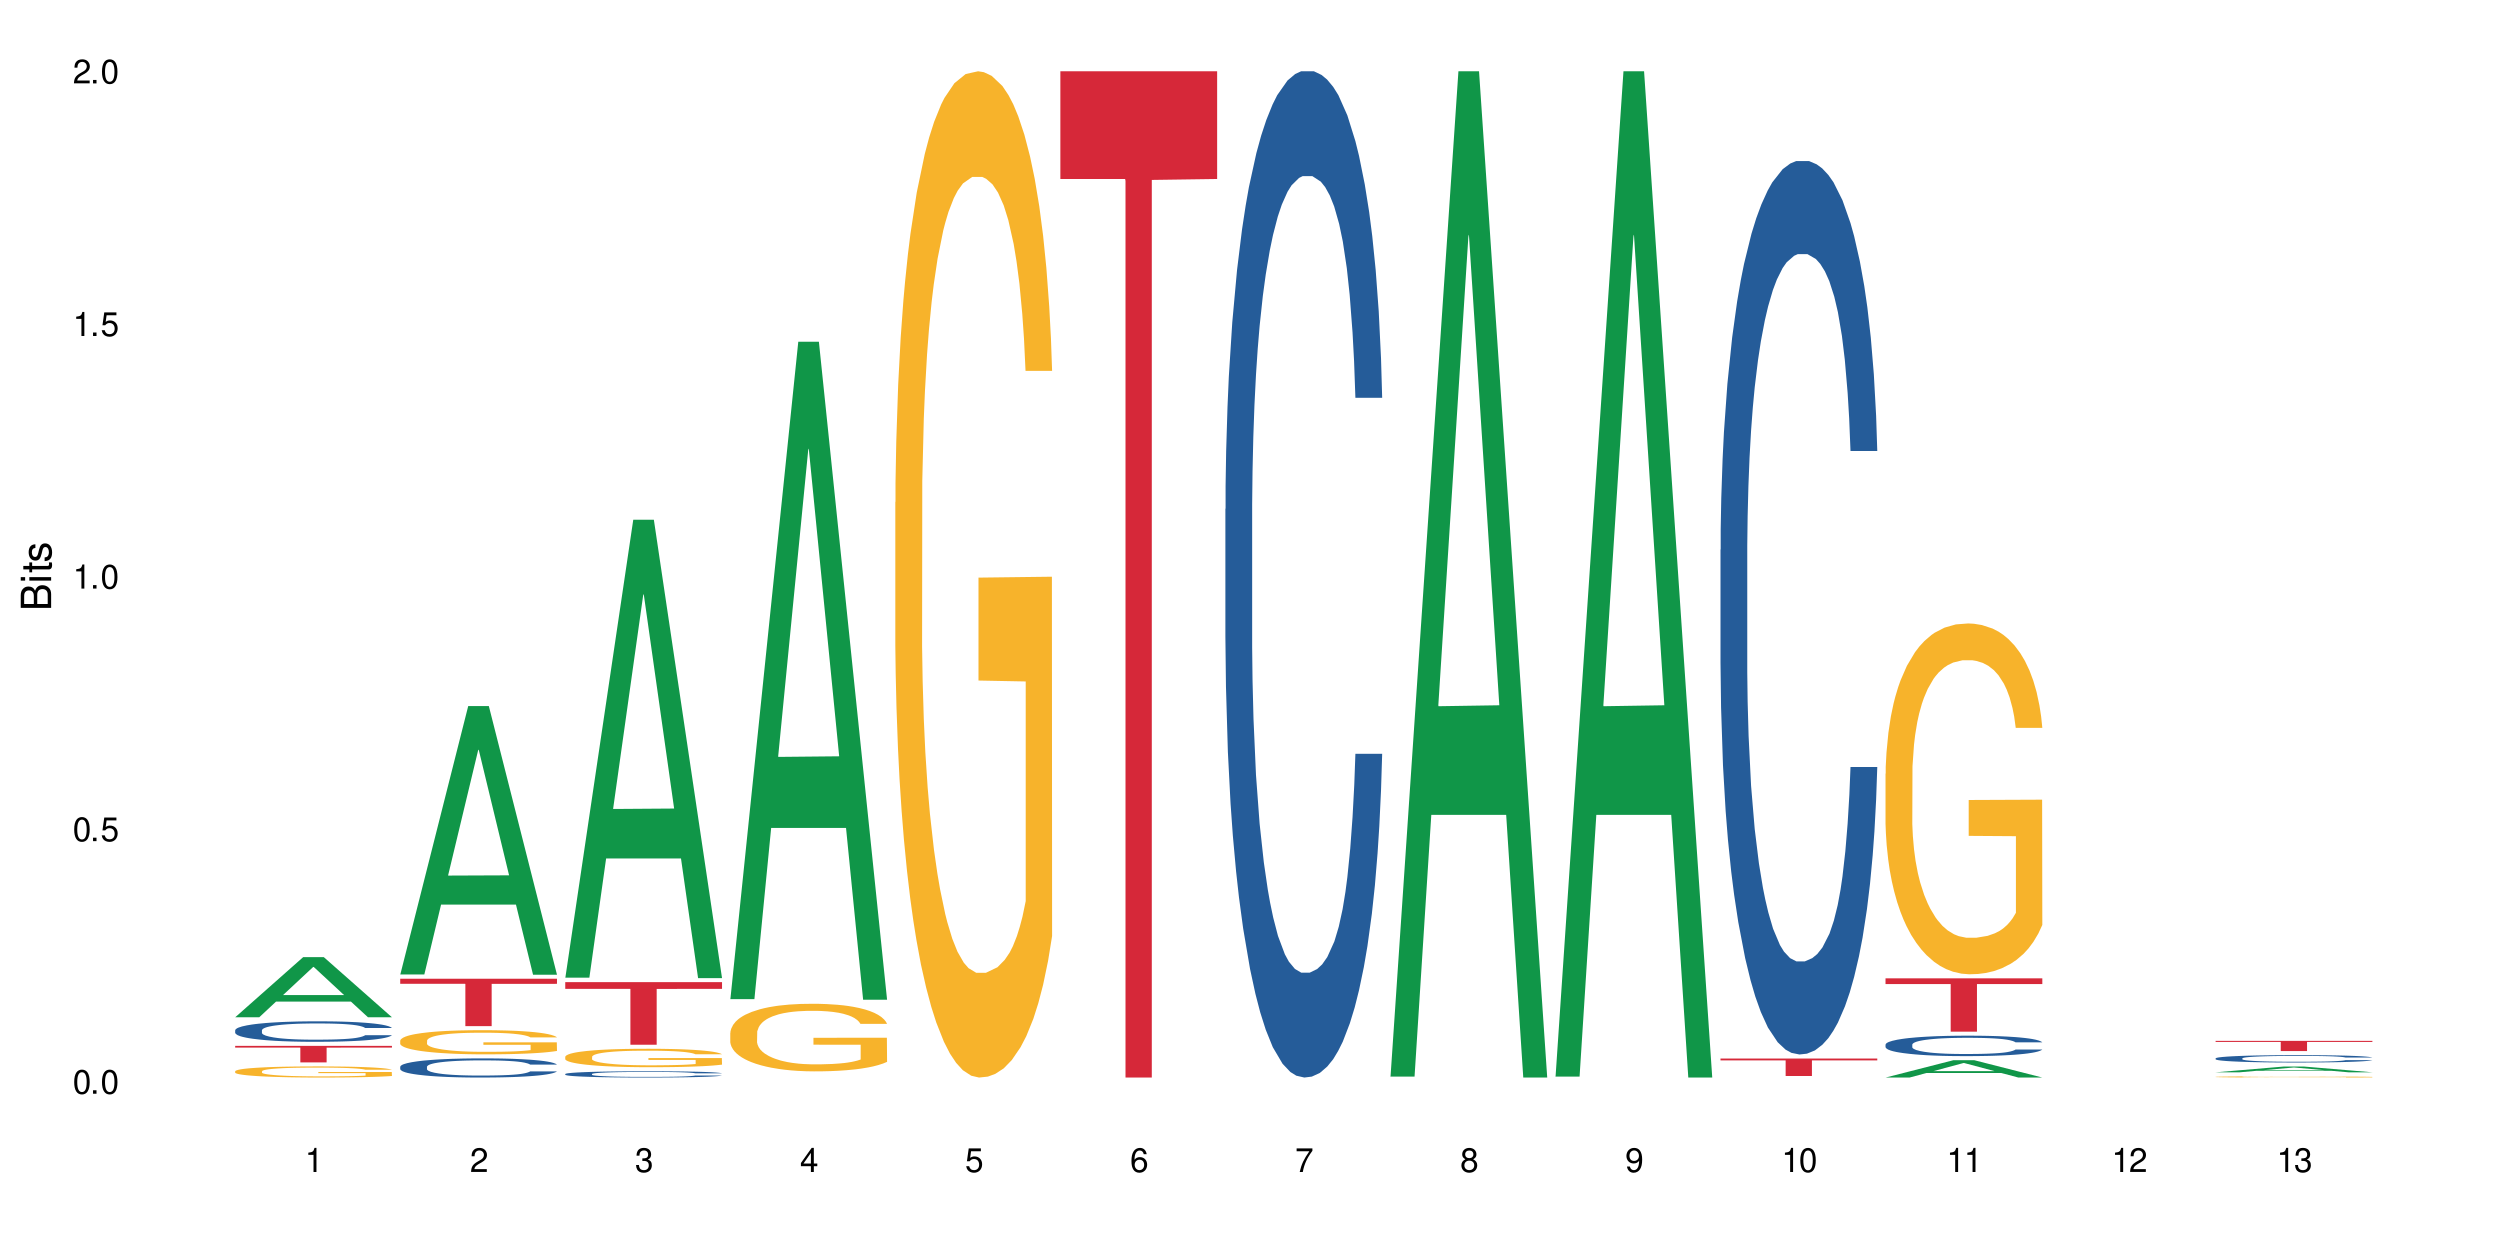 <?xml version="1.0" encoding="UTF-8"?>
<svg xmlns="http://www.w3.org/2000/svg" xmlns:xlink="http://www.w3.org/1999/xlink" width="720" height="360" viewBox="0 0 720 360">
<defs>
<g>
<g id="glyph-0-0">
</g>
<g id="glyph-0-1">
<path d="M 2.641 -6.938 C 2 -6.938 1.422 -6.656 1.078 -6.172 C 0.641 -5.562 0.406 -4.641 0.406 -3.359 C 0.406 -1.016 1.188 0.219 2.641 0.219 C 4.078 0.219 4.859 -1.016 4.859 -3.297 C 4.859 -4.641 4.656 -5.547 4.203 -6.172 C 3.844 -6.656 3.281 -6.938 2.641 -6.938 Z M 2.641 -6.188 C 3.547 -6.188 4 -5.25 4 -3.375 C 4 -1.406 3.562 -0.484 2.625 -0.484 C 1.734 -0.484 1.281 -1.438 1.281 -3.344 C 1.281 -5.25 1.734 -6.188 2.641 -6.188 Z M 2.641 -6.188 "/>
</g>
<g id="glyph-0-2">
<path d="M 1.828 -1 L 0.828 -1 L 0.828 0 L 1.828 0 Z M 1.828 -1 "/>
</g>
<g id="glyph-0-3">
<path d="M 4.562 -6.797 L 1.062 -6.797 L 0.547 -3.094 L 1.328 -3.094 C 1.719 -3.562 2.047 -3.734 2.578 -3.734 C 3.484 -3.734 4.062 -3.109 4.062 -2.094 C 4.062 -1.125 3.484 -0.531 2.578 -0.531 C 1.828 -0.531 1.375 -0.906 1.188 -1.672 L 0.328 -1.672 C 0.453 -1.109 0.547 -0.844 0.75 -0.594 C 1.125 -0.078 1.828 0.219 2.594 0.219 C 3.969 0.219 4.922 -0.781 4.922 -2.219 C 4.922 -3.562 4.031 -4.484 2.719 -4.484 C 2.25 -4.484 1.859 -4.359 1.469 -4.062 L 1.734 -5.969 L 4.562 -5.969 Z M 4.562 -6.797 "/>
</g>
<g id="glyph-0-4">
<path d="M 2.484 -4.938 L 2.484 0 L 3.328 0 L 3.328 -6.938 L 2.766 -6.938 C 2.469 -5.875 2.281 -5.734 0.984 -5.562 L 0.984 -4.938 Z M 2.484 -4.938 "/>
</g>
<g id="glyph-0-5">
<path d="M 4.859 -0.828 L 1.281 -0.828 C 1.359 -1.406 1.672 -1.781 2.5 -2.281 L 3.469 -2.828 C 4.406 -3.344 4.906 -4.062 4.906 -4.906 C 4.906 -5.484 4.672 -6.031 4.266 -6.406 C 3.859 -6.766 3.375 -6.938 2.719 -6.938 C 1.859 -6.938 1.219 -6.625 0.844 -6.031 C 0.609 -5.672 0.5 -5.234 0.484 -4.531 L 1.328 -4.531 C 1.359 -5.016 1.406 -5.281 1.531 -5.516 C 1.75 -5.938 2.188 -6.203 2.703 -6.203 C 3.469 -6.203 4.031 -5.641 4.031 -4.891 C 4.031 -4.344 3.719 -3.859 3.125 -3.516 L 2.234 -3 C 0.812 -2.172 0.406 -1.531 0.328 -0.016 L 4.859 -0.016 Z M 4.859 -0.828 "/>
</g>
<g id="glyph-0-6">
<path d="M 2.125 -3.188 L 2.578 -3.188 C 3.5 -3.188 3.984 -2.766 3.984 -1.922 C 3.984 -1.062 3.469 -0.531 2.594 -0.531 C 1.656 -0.531 1.203 -1 1.156 -2.016 L 0.312 -2.016 C 0.344 -1.453 0.438 -1.094 0.609 -0.781 C 0.953 -0.109 1.625 0.219 2.547 0.219 C 3.953 0.219 4.859 -0.625 4.859 -1.938 C 4.859 -2.828 4.516 -3.297 3.703 -3.594 C 4.344 -3.844 4.656 -4.328 4.656 -5.031 C 4.656 -6.219 3.875 -6.938 2.578 -6.938 C 1.203 -6.938 0.484 -6.172 0.453 -4.703 L 1.297 -4.703 C 1.312 -5.125 1.344 -5.359 1.453 -5.578 C 1.641 -5.969 2.062 -6.203 2.594 -6.203 C 3.344 -6.203 3.797 -5.75 3.797 -5 C 3.797 -4.516 3.609 -4.219 3.25 -4.047 C 3.016 -3.953 2.703 -3.922 2.125 -3.906 Z M 2.125 -3.188 "/>
</g>
<g id="glyph-0-7">
<path d="M 3.141 -1.672 L 3.141 0 L 3.984 0 L 3.984 -1.672 L 4.984 -1.672 L 4.984 -2.438 L 3.984 -2.438 L 3.984 -6.938 L 3.359 -6.938 L 0.266 -2.578 L 0.266 -1.672 Z M 3.141 -2.438 L 1 -2.438 L 3.141 -5.5 Z M 3.141 -2.438 "/>
</g>
<g id="glyph-0-8">
<path d="M 4.781 -5.125 C 4.609 -6.266 3.891 -6.938 2.844 -6.938 C 2.094 -6.938 1.422 -6.578 1.031 -5.953 C 0.594 -5.266 0.406 -4.422 0.406 -3.172 C 0.406 -2 0.578 -1.25 0.984 -0.641 C 1.359 -0.078 1.953 0.219 2.703 0.219 C 3.984 0.219 4.922 -0.75 4.922 -2.094 C 4.922 -3.375 4.062 -4.281 2.844 -4.281 C 2.172 -4.281 1.641 -4.031 1.281 -3.516 C 1.281 -5.234 1.828 -6.188 2.797 -6.188 C 3.391 -6.188 3.797 -5.797 3.938 -5.125 Z M 2.734 -3.531 C 3.547 -3.531 4.062 -2.953 4.062 -2.031 C 4.062 -1.156 3.484 -0.531 2.703 -0.531 C 1.922 -0.531 1.328 -1.188 1.328 -2.078 C 1.328 -2.938 1.906 -3.531 2.734 -3.531 Z M 2.734 -3.531 "/>
</g>
<g id="glyph-0-9">
<path d="M 4.984 -6.797 L 0.438 -6.797 L 0.438 -5.969 L 4.109 -5.969 C 2.5 -3.656 1.828 -2.234 1.328 0 L 2.219 0 C 2.594 -2.172 3.453 -4.047 4.984 -6.094 Z M 4.984 -6.797 "/>
</g>
<g id="glyph-0-10">
<path d="M 3.75 -3.656 C 4.469 -4.094 4.688 -4.438 4.688 -5.078 C 4.688 -6.172 3.844 -6.938 2.641 -6.938 C 1.438 -6.938 0.594 -6.172 0.594 -5.094 C 0.594 -4.438 0.812 -4.094 1.516 -3.656 C 0.734 -3.266 0.359 -2.703 0.359 -1.922 C 0.359 -0.656 1.281 0.219 2.641 0.219 C 3.984 0.219 4.922 -0.656 4.922 -1.922 C 4.922 -2.703 4.531 -3.266 3.75 -3.656 Z M 2.641 -6.188 C 3.359 -6.188 3.812 -5.75 3.812 -5.062 C 3.812 -4.406 3.344 -3.984 2.641 -3.984 C 1.922 -3.984 1.453 -4.406 1.453 -5.078 C 1.453 -5.75 1.922 -6.188 2.641 -6.188 Z M 2.641 -3.266 C 3.484 -3.266 4.062 -2.719 4.062 -1.906 C 4.062 -1.078 3.484 -0.531 2.625 -0.531 C 1.797 -0.531 1.219 -1.094 1.219 -1.906 C 1.219 -2.719 1.781 -3.266 2.641 -3.266 Z M 2.641 -3.266 "/>
</g>
<g id="glyph-0-11">
<path d="M 0.516 -1.578 C 0.672 -0.453 1.406 0.219 2.438 0.219 C 3.188 0.219 3.859 -0.141 4.266 -0.766 C 4.688 -1.453 4.891 -2.297 4.891 -3.547 C 4.891 -4.719 4.703 -5.453 4.312 -6.078 C 3.938 -6.641 3.344 -6.938 2.594 -6.938 C 1.297 -6.938 0.359 -5.969 0.359 -4.625 C 0.359 -3.344 1.234 -2.453 2.453 -2.453 C 3.094 -2.453 3.578 -2.672 4.016 -3.203 C 4 -1.484 3.469 -0.531 2.5 -0.531 C 1.906 -0.531 1.484 -0.906 1.359 -1.578 Z M 2.578 -6.203 C 3.375 -6.203 3.969 -5.531 3.969 -4.641 C 3.969 -3.797 3.391 -3.188 2.547 -3.188 C 1.734 -3.188 1.234 -3.766 1.234 -4.688 C 1.234 -5.562 1.797 -6.203 2.578 -6.203 Z M 2.578 -6.203 "/>
</g>
<g id="glyph-1-0">
</g>
<g id="glyph-1-1">
<path d="M 0 -0.953 L 0 -4.891 C 0 -5.719 -0.234 -6.344 -0.734 -6.797 C -1.188 -7.234 -1.812 -7.469 -2.5 -7.469 C -3.547 -7.469 -4.188 -7 -4.625 -5.875 C -4.984 -6.688 -5.625 -7.094 -6.531 -7.094 C -7.172 -7.094 -7.734 -6.859 -8.141 -6.391 C -8.562 -5.922 -8.75 -5.344 -8.75 -4.5 L -8.75 -0.953 Z M -4.984 -2.062 L -7.766 -2.062 L -7.766 -4.219 C -7.766 -4.844 -7.688 -5.203 -7.453 -5.5 C -7.219 -5.812 -6.859 -5.969 -6.375 -5.969 C -5.891 -5.969 -5.531 -5.812 -5.297 -5.5 C -5.062 -5.203 -4.984 -4.844 -4.984 -4.219 Z M -0.984 -2.062 L -4 -2.062 L -4 -4.781 C -4 -5.766 -3.438 -6.359 -2.484 -6.359 C -1.547 -6.359 -0.984 -5.766 -0.984 -4.781 Z M -0.984 -2.062 "/>
</g>
<g id="glyph-1-2">
<path d="M -6.281 -1.797 L -6.281 -0.797 L 0 -0.797 L 0 -1.797 Z M -8.75 -1.797 L -8.75 -0.797 L -7.484 -0.797 L -7.484 -1.797 Z M -8.75 -1.797 "/>
</g>
<g id="glyph-1-3">
<path d="M -6.281 -3.047 L -6.281 -2.016 L -8.016 -2.016 L -8.016 -1.016 L -6.281 -1.016 L -6.281 -0.172 L -5.469 -0.172 L -5.469 -1.016 L -0.719 -1.016 C -0.078 -1.016 0.281 -1.453 0.281 -2.234 C 0.281 -2.5 0.25 -2.719 0.188 -3.047 L -0.641 -3.047 C -0.609 -2.906 -0.594 -2.766 -0.594 -2.562 C -0.594 -2.141 -0.719 -2.016 -1.156 -2.016 L -5.469 -2.016 L -5.469 -3.047 Z M -6.281 -3.047 "/>
</g>
<g id="glyph-1-4">
<path d="M -4.531 -5.25 C -5.766 -5.25 -6.469 -4.422 -6.469 -2.969 C -6.469 -1.516 -5.719 -0.562 -4.547 -0.562 C -3.562 -0.562 -3.094 -1.062 -2.734 -2.562 L -2.516 -3.484 C -2.344 -4.188 -2.094 -4.469 -1.641 -4.469 C -1.047 -4.469 -0.641 -3.875 -0.641 -3 C -0.641 -2.453 -0.797 -2 -1.062 -1.75 C -1.25 -1.594 -1.422 -1.531 -1.875 -1.469 L -1.875 -0.406 C -0.422 -0.453 0.281 -1.266 0.281 -2.922 C 0.281 -4.5 -0.5 -5.516 -1.719 -5.516 C -2.656 -5.516 -3.172 -4.984 -3.469 -3.734 L -3.703 -2.766 C -3.891 -1.953 -4.156 -1.609 -4.594 -1.609 C -5.188 -1.609 -5.547 -2.125 -5.547 -2.938 C -5.547 -3.75 -5.203 -4.172 -4.531 -4.203 Z M -4.531 -5.25 "/>
</g>
</g>
</defs>
<rect x="-72" y="-36" width="864" height="432" fill="rgb(100%, 100%, 100%)" fill-opacity="1"/>
<path fill-rule="nonzero" fill="rgb(6.275%, 58.824%, 28.235%)" fill-opacity="1" d="M 67.73 292.965 L 67.777 292.945 L 87.316 275.652 L 93.25 275.652 L 112.883 292.98 L 105.984 292.98 L 101.066 288.457 L 79.5 288.457 L 74.676 292.965 L 67.73 292.965 L 81.574 286.586 L 99.086 286.57 L 90.355 278.484 L 90.258 278.469 L 90.164 278.516 L 81.527 286.57 L 81.574 286.586 Z M 67.73 292.965 "/>
<path fill-rule="nonzero" fill="rgb(14.51%, 36.078%, 60%)" fill-opacity="1" d="M 67.73 296.707 L 67.785 296.703 L 67.785 296.574 L 67.953 296.371 L 68.336 296.109 L 68.723 295.934 L 69.715 295.613 L 71.09 295.309 L 72.523 295.07 L 73.566 294.93 L 74.504 294.824 L 76.652 294.621 L 78.027 294.52 L 79.516 294.43 L 81.332 294.336 L 82.652 294.285 L 85.629 294.195 L 87.828 294.16 L 89.535 294.145 L 93.227 294.145 L 95.43 294.164 L 97.027 294.191 L 98.789 294.234 L 100.273 294.285 L 102.863 294.402 L 105.176 294.555 L 106.223 294.641 L 107.875 294.805 L 109.141 294.969 L 110.02 295.109 L 111.012 295.309 L 111.895 295.551 L 112.555 295.824 L 112.883 296.059 L 105.176 296.059 L 104.789 295.84 L 104.348 295.676 L 103.523 295.453 L 102.699 295.297 L 101.543 295.141 L 100.496 295.039 L 99.062 294.934 L 97.797 294.871 L 96.477 294.824 L 95.207 294.789 L 92.785 294.758 L 89.977 294.758 L 88.93 294.77 L 86.785 294.812 L 85.629 294.848 L 83.977 294.926 L 82.82 294.996 L 81.441 295.102 L 80.508 295.195 L 79.352 295.336 L 78.523 295.457 L 77.586 295.637 L 77.035 295.77 L 76.543 295.922 L 76.102 296.102 L 75.77 296.289 L 75.551 296.488 L 75.441 296.684 L 75.441 297.516 L 75.551 297.711 L 75.824 297.938 L 76.543 298.266 L 77.586 298.551 L 78.801 298.777 L 79.957 298.941 L 80.617 299.016 L 81.496 299.102 L 82.875 299.211 L 84.855 299.316 L 86.012 299.359 L 87.773 299.402 L 89.594 299.426 L 92.016 299.426 L 94.164 299.402 L 95.594 299.379 L 97.082 299.336 L 99.117 299.242 L 100.383 299.156 L 101.484 299.055 L 102.312 298.953 L 102.863 298.863 L 103.688 298.699 L 104.348 298.516 L 104.844 298.324 L 105.176 298.145 L 112.883 298.145 L 112.555 298.359 L 112.059 298.57 L 111.562 298.727 L 110.793 298.914 L 109.91 299.082 L 108.645 299.27 L 107.598 299.395 L 106.223 299.527 L 104.957 299.629 L 103.578 299.723 L 101.543 299.828 L 100.219 299.883 L 98.789 299.934 L 97.082 299.977 L 94.934 300.012 L 92.621 300.035 L 90.473 300.039 L 88.16 300.031 L 86.453 300.008 L 84.195 299.961 L 81.387 299.863 L 79.352 299.762 L 77.754 299.656 L 76.375 299.551 L 74.836 299.402 L 72.852 299.168 L 71.641 298.984 L 70.816 298.832 L 69.879 298.621 L 69.219 298.434 L 68.445 298.133 L 67.895 297.75 L 67.73 297.453 Z M 67.73 296.707 "/>
<path fill-rule="nonzero" fill="rgb(96.863%, 70.196%, 16.863%)" fill-opacity="1" d="M 67.73 308.5 L 67.785 308.496 L 67.785 308.438 L 68.008 308.309 L 68.559 308.125 L 69.273 307.977 L 70.043 307.859 L 70.539 307.797 L 71.367 307.711 L 72.082 307.645 L 73.898 307.516 L 76.211 307.391 L 77.477 307.34 L 78.91 307.289 L 80.945 307.234 L 81.883 307.215 L 84.746 307.168 L 87.996 307.137 L 91.574 307.129 L 93.227 307.133 L 95.484 307.145 L 98.566 307.176 L 100.328 307.203 L 101.707 307.234 L 103.137 307.273 L 104.898 307.328 L 106.551 307.398 L 107.875 307.469 L 109.195 307.559 L 110.297 307.652 L 111.234 307.754 L 112.059 307.879 L 112.555 307.98 L 112.883 308.082 L 105.23 308.082 L 104.789 307.98 L 104.293 307.902 L 103.469 307.805 L 102.641 307.734 L 101.816 307.68 L 100.273 307.602 L 98.953 307.555 L 97.301 307.516 L 95.703 307.488 L 93.887 307.469 L 92.785 307.465 L 89.867 307.465 L 87.223 307.484 L 85.684 307.508 L 84.582 307.531 L 83.039 307.574 L 82.102 307.609 L 81.551 307.633 L 79.902 307.727 L 78.801 307.809 L 78.195 307.863 L 77.422 307.949 L 76.871 308.031 L 76.266 308.145 L 75.938 308.234 L 75.496 308.434 L 75.441 308.961 L 75.605 309.07 L 75.938 309.191 L 76.375 309.297 L 77.035 309.406 L 77.699 309.492 L 78.855 309.605 L 79.844 309.684 L 80.617 309.734 L 82.102 309.812 L 82.707 309.836 L 84.141 309.891 L 85.629 309.93 L 87.445 309.965 L 88.82 309.984 L 91.023 310 L 93.832 310 L 97.137 309.98 L 99.227 309.957 L 100.66 309.934 L 101.598 309.914 L 102.754 309.883 L 103.578 309.852 L 104.348 309.82 L 105.285 309.77 L 105.285 309.07 L 91.684 309.066 L 91.684 308.742 L 112.828 308.738 L 112.883 309.883 L 111.727 309.961 L 110.297 310.035 L 108.918 310.094 L 107.488 310.145 L 105.449 310.199 L 103.797 310.234 L 101.266 310.277 L 98.953 310.305 L 96.531 310.32 L 94.383 310.328 L 91.852 310.332 L 89.594 310.328 L 87.168 310.309 L 85.242 310.285 L 83.48 310.258 L 81.719 310.219 L 79.516 310.156 L 78.082 310.105 L 76.598 310.047 L 75.109 309.973 L 73.789 309.895 L 72.906 309.832 L 72.027 309.762 L 71.09 309.676 L 70.207 309.574 L 69.547 309.484 L 68.941 309.383 L 68.5 309.285 L 68.062 309.152 L 67.84 309.047 L 67.73 308.957 Z M 67.73 308.5 "/>
<path fill-rule="nonzero" fill="rgb(83.922%, 15.686%, 22.353%)" fill-opacity="1" d="M 67.73 301.203 L 112.883 301.203 L 112.883 301.715 L 94.066 301.719 L 94.066 305.965 L 86.496 305.965 L 86.496 301.723 L 86.387 301.715 L 67.73 301.715 Z M 67.73 301.203 "/>
<path fill-rule="nonzero" fill="rgb(6.275%, 58.824%, 28.235%)" fill-opacity="1" d="M 115.262 280.648 L 115.309 280.574 L 134.848 203.34 L 140.781 203.34 L 160.414 280.723 L 153.516 280.723 L 148.598 260.523 L 127.031 260.523 L 122.207 280.648 L 115.262 280.648 L 129.105 252.168 L 146.617 252.094 L 137.887 215.984 L 137.789 215.91 L 137.691 216.129 L 129.059 252.094 L 129.105 252.168 Z M 115.262 280.648 "/>
<path fill-rule="nonzero" fill="rgb(14.51%, 36.078%, 60%)" fill-opacity="1" d="M 115.262 307.215 L 115.316 307.211 L 115.316 307.09 L 115.48 306.898 L 115.867 306.656 L 116.254 306.488 L 117.242 306.191 L 118.621 305.906 L 120.051 305.684 L 121.098 305.551 L 122.035 305.449 L 124.184 305.266 L 125.559 305.168 L 127.047 305.082 L 128.863 304.996 L 130.184 304.945 L 133.156 304.867 L 135.359 304.832 L 137.066 304.816 L 140.758 304.816 L 142.961 304.836 L 144.555 304.859 L 146.316 304.902 L 147.805 304.945 L 150.395 305.059 L 152.707 305.199 L 153.75 305.281 L 155.402 305.438 L 156.672 305.586 L 157.551 305.719 L 158.543 305.906 L 159.422 306.133 L 160.086 306.391 L 160.414 306.605 L 152.707 306.605 L 152.32 306.402 L 151.879 306.246 L 151.055 306.043 L 150.227 305.895 L 149.07 305.75 L 148.023 305.652 L 146.594 305.559 L 145.328 305.496 L 144.004 305.449 L 142.738 305.422 L 140.316 305.391 L 137.508 305.391 L 136.461 305.402 L 134.312 305.441 L 133.156 305.477 L 131.504 305.547 L 130.348 305.613 L 128.973 305.715 L 128.035 305.801 L 126.879 305.93 L 126.055 306.047 L 125.117 306.211 L 124.566 306.34 L 124.07 306.48 L 123.633 306.645 L 123.301 306.824 L 123.082 307.008 L 122.969 307.191 L 122.969 307.973 L 123.082 308.152 L 123.355 308.367 L 124.07 308.672 L 125.117 308.941 L 126.328 309.152 L 127.484 309.305 L 128.145 309.375 L 129.027 309.453 L 130.402 309.555 L 132.387 309.656 L 133.543 309.695 L 135.305 309.738 L 137.121 309.758 L 139.547 309.758 L 141.691 309.738 L 143.125 309.711 L 144.609 309.672 L 146.648 309.586 L 147.914 309.504 L 149.016 309.41 L 149.844 309.312 L 150.395 309.234 L 151.219 309.078 L 151.879 308.906 L 152.375 308.73 L 152.707 308.559 L 160.414 308.559 L 160.086 308.758 L 159.59 308.957 L 159.094 309.102 L 158.324 309.277 L 157.441 309.434 L 156.176 309.609 L 155.129 309.727 L 153.75 309.852 L 152.484 309.949 L 151.109 310.035 L 149.07 310.137 L 147.75 310.188 L 146.316 310.23 L 144.609 310.273 L 142.465 310.309 L 140.152 310.328 L 138.004 310.332 L 135.691 310.324 L 133.984 310.301 L 131.727 310.258 L 128.918 310.168 L 126.879 310.07 L 125.281 309.973 L 123.906 309.875 L 122.363 309.738 L 120.383 309.516 L 119.172 309.344 L 118.344 309.203 L 117.41 309.008 L 116.746 308.828 L 115.977 308.547 L 115.426 308.188 L 115.262 307.91 Z M 115.262 307.215 "/>
<path fill-rule="nonzero" fill="rgb(96.863%, 70.196%, 16.863%)" fill-opacity="1" d="M 115.262 299.672 L 115.316 299.664 L 115.316 299.539 L 115.535 299.254 L 116.086 298.859 L 116.805 298.535 L 117.574 298.281 L 118.07 298.145 L 118.895 297.957 L 119.609 297.816 L 121.43 297.531 L 123.742 297.262 L 125.008 297.148 L 126.438 297.039 L 128.477 296.918 L 129.414 296.875 L 132.277 296.773 L 135.523 296.711 L 139.105 296.691 L 140.758 296.695 L 143.016 296.723 L 146.098 296.793 L 147.859 296.855 L 149.238 296.918 L 150.668 297.004 L 152.43 297.129 L 154.082 297.281 L 155.402 297.434 L 156.727 297.625 L 157.828 297.828 L 158.762 298.051 L 159.59 298.316 L 160.086 298.539 L 160.414 298.762 L 152.762 298.762 L 152.32 298.539 L 151.824 298.367 L 151 298.16 L 150.172 298.008 L 149.348 297.887 L 147.805 297.719 L 146.484 297.617 L 144.832 297.531 L 143.234 297.473 L 141.418 297.434 L 140.316 297.422 L 137.398 297.422 L 134.754 297.465 L 133.211 297.516 L 132.109 297.566 L 130.57 297.664 L 129.633 297.738 L 129.082 297.789 L 127.43 297.988 L 126.328 298.164 L 125.723 298.285 L 124.953 298.477 L 124.402 298.648 L 123.797 298.902 L 123.465 299.094 L 123.023 299.527 L 122.969 300.672 L 123.137 300.91 L 123.465 301.172 L 123.906 301.402 L 124.566 301.645 L 125.227 301.828 L 126.383 302.074 L 127.375 302.242 L 128.145 302.348 L 129.633 302.52 L 130.238 302.578 L 131.672 302.691 L 133.156 302.781 L 134.973 302.855 L 136.352 302.895 L 138.555 302.926 L 141.363 302.926 L 144.668 302.891 L 146.758 302.84 L 148.191 302.789 L 149.125 302.742 L 150.281 302.672 L 151.109 302.609 L 151.879 302.539 L 152.816 302.43 L 152.816 300.91 L 139.215 300.906 L 139.215 300.195 L 160.359 300.188 L 160.414 302.672 L 159.258 302.844 L 157.828 303.008 L 156.449 303.137 L 155.02 303.246 L 152.98 303.367 L 151.328 303.441 L 148.797 303.531 L 146.484 303.59 L 144.059 303.625 L 141.914 303.645 L 139.379 303.652 L 137.121 303.641 L 134.699 303.602 L 132.773 303.551 L 131.012 303.488 L 129.246 303.402 L 127.047 303.27 L 125.613 303.164 L 124.125 303.027 L 122.641 302.871 L 121.316 302.699 L 120.438 302.566 L 119.555 302.41 L 118.621 302.223 L 117.738 302.004 L 117.078 301.809 L 116.473 301.586 L 116.031 301.375 L 115.59 301.09 L 115.371 300.859 L 115.262 300.664 Z M 115.262 299.672 "/>
<path fill-rule="nonzero" fill="rgb(83.922%, 15.686%, 22.353%)" fill-opacity="1" d="M 115.262 281.883 L 160.414 281.883 L 160.414 283.344 L 141.598 283.359 L 141.598 295.527 L 134.023 295.527 L 134.023 283.371 L 133.914 283.344 L 115.262 283.344 Z M 115.262 281.883 "/>
<path fill-rule="nonzero" fill="rgb(6.275%, 58.824%, 28.235%)" fill-opacity="1" d="M 162.793 281.574 L 162.84 281.449 L 182.379 149.688 L 188.312 149.688 L 207.945 281.699 L 201.047 281.699 L 196.125 247.238 L 174.562 247.238 L 169.738 281.574 L 162.793 281.574 L 176.637 232.984 L 194.148 232.859 L 185.418 171.254 L 185.32 171.133 L 185.223 171.504 L 176.59 232.859 L 176.637 232.984 Z M 162.793 281.574 "/>
<path fill-rule="nonzero" fill="rgb(14.51%, 36.078%, 60%)" fill-opacity="1" d="M 162.793 309.312 L 162.848 309.309 L 162.848 309.27 L 163.012 309.207 L 163.398 309.129 L 163.781 309.074 L 164.773 308.977 L 166.148 308.883 L 167.582 308.809 L 168.629 308.766 L 169.562 308.734 L 171.711 308.672 L 173.09 308.641 L 174.574 308.613 L 176.391 308.586 L 177.715 308.566 L 180.688 308.543 L 182.891 308.531 L 184.598 308.523 L 188.285 308.523 L 190.488 308.531 L 192.086 308.539 L 193.848 308.555 L 195.336 308.566 L 197.922 308.605 L 200.234 308.652 L 201.281 308.676 L 202.934 308.727 L 204.199 308.777 L 205.082 308.82 L 206.074 308.883 L 206.953 308.957 L 207.613 309.039 L 207.945 309.113 L 200.234 309.113 L 199.852 309.047 L 199.41 308.992 L 198.582 308.926 L 197.758 308.879 L 196.602 308.832 L 195.555 308.801 L 194.125 308.77 L 192.855 308.746 L 191.535 308.734 L 190.27 308.723 L 187.848 308.715 L 183.992 308.715 L 181.844 308.73 L 180.688 308.742 L 179.035 308.766 L 177.879 308.785 L 176.504 308.82 L 175.566 308.848 L 174.41 308.891 L 173.586 308.93 L 172.648 308.984 L 172.098 309.023 L 171.602 309.07 L 171.16 309.125 L 170.832 309.184 L 170.609 309.242 L 170.5 309.305 L 170.5 309.559 L 170.609 309.617 L 170.887 309.688 L 171.602 309.789 L 172.648 309.875 L 173.859 309.945 L 175.016 309.996 L 175.676 310.02 L 176.559 310.047 L 177.934 310.078 L 179.918 310.109 L 181.074 310.125 L 182.836 310.137 L 184.652 310.145 L 187.074 310.145 L 189.223 310.137 L 190.656 310.129 L 192.141 310.117 L 194.18 310.09 L 195.445 310.062 L 196.547 310.031 L 197.371 310 L 197.922 309.973 L 198.75 309.922 L 199.41 309.863 L 199.906 309.809 L 200.234 309.75 L 207.945 309.75 L 207.613 309.816 L 207.117 309.883 L 206.625 309.93 L 205.852 309.988 L 204.973 310.039 L 203.703 310.098 L 202.66 310.133 L 201.281 310.176 L 200.016 310.207 L 198.641 310.234 L 196.602 310.27 L 195.281 310.285 L 193.848 310.301 L 192.141 310.312 L 189.992 310.324 L 187.68 310.332 L 185.535 310.332 L 183.219 310.328 L 181.512 310.324 L 179.254 310.309 L 176.449 310.277 L 174.41 310.246 L 172.812 310.215 L 171.438 310.184 L 169.895 310.137 L 167.914 310.066 L 166.699 310.008 L 165.875 309.961 L 164.938 309.898 L 164.277 309.84 L 163.508 309.746 L 162.957 309.629 L 162.793 309.539 Z M 162.793 309.312 "/>
<path fill-rule="nonzero" fill="rgb(96.863%, 70.196%, 16.863%)" fill-opacity="1" d="M 162.793 304.32 L 162.848 304.316 L 162.848 304.219 L 163.066 304 L 163.617 303.699 L 164.332 303.449 L 165.105 303.258 L 165.602 303.152 L 166.426 303.008 L 167.141 302.902 L 168.957 302.684 L 171.27 302.48 L 172.539 302.391 L 173.969 302.309 L 176.008 302.215 L 176.941 302.184 L 179.805 302.105 L 183.055 302.055 L 186.633 302.043 L 188.285 302.047 L 190.543 302.066 L 193.629 302.121 L 195.391 302.168 L 196.766 302.215 L 198.199 302.281 L 199.961 302.375 L 201.613 302.492 L 202.934 302.609 L 204.254 302.754 L 205.355 302.91 L 206.293 303.082 L 207.117 303.285 L 207.613 303.457 L 207.945 303.625 L 200.289 303.625 L 199.852 303.457 L 199.355 303.324 L 198.527 303.164 L 197.703 303.047 L 196.875 302.953 L 195.336 302.828 L 194.012 302.75 L 192.363 302.684 L 190.766 302.641 L 188.949 302.609 L 187.848 302.602 L 184.926 302.602 L 182.285 302.633 L 180.742 302.672 L 179.641 302.711 L 178.098 302.785 L 177.164 302.844 L 176.613 302.883 L 174.961 303.031 L 173.859 303.168 L 173.254 303.262 L 172.484 303.406 L 171.934 303.539 L 171.328 303.73 L 170.996 303.879 L 170.555 304.207 L 170.5 305.082 L 170.664 305.266 L 170.996 305.465 L 171.438 305.641 L 172.098 305.824 L 172.758 305.969 L 173.914 306.156 L 174.906 306.281 L 175.676 306.363 L 177.164 306.496 L 177.77 306.539 L 179.199 306.629 L 180.688 306.695 L 182.504 306.754 L 183.883 306.781 L 186.082 306.809 L 188.891 306.809 L 192.195 306.777 L 194.289 306.738 L 195.719 306.699 L 196.656 306.668 L 197.812 306.613 L 198.641 306.562 L 199.41 306.512 L 200.348 306.43 L 200.348 305.266 L 186.746 305.262 L 186.746 304.719 L 207.891 304.715 L 207.945 306.613 L 206.789 306.742 L 205.355 306.871 L 203.98 306.969 L 202.547 307.051 L 200.512 307.141 L 198.859 307.199 L 196.324 307.27 L 194.012 307.312 L 191.59 307.34 L 189.441 307.355 L 186.91 307.359 L 184.652 307.352 L 182.23 307.32 L 180.301 307.285 L 178.539 307.234 L 176.777 307.172 L 174.574 307.07 L 173.145 306.988 L 171.656 306.887 L 170.172 306.762 L 168.848 306.633 L 167.969 306.531 L 167.086 306.414 L 166.148 306.27 L 165.27 306.102 L 164.609 305.953 L 164.004 305.781 L 163.562 305.621 L 163.121 305.402 L 162.902 305.227 L 162.793 305.078 Z M 162.793 304.32 "/>
<path fill-rule="nonzero" fill="rgb(83.922%, 15.686%, 22.353%)" fill-opacity="1" d="M 162.793 282.863 L 207.945 282.863 L 207.945 284.789 L 189.125 284.809 L 189.125 300.879 L 181.555 300.879 L 181.555 284.824 L 181.445 284.789 L 162.793 284.789 Z M 162.793 282.863 "/>
<path fill-rule="nonzero" fill="rgb(6.275%, 58.824%, 28.235%)" fill-opacity="1" d="M 210.32 287.742 L 210.371 287.566 L 229.906 98.414 L 235.84 98.414 L 255.477 287.922 L 248.578 287.922 L 243.656 238.453 L 222.094 238.453 L 217.27 287.742 L 210.32 287.742 L 224.168 217.988 L 241.68 217.812 L 232.945 129.375 L 232.852 129.195 L 232.754 129.73 L 224.117 217.812 L 224.168 217.988 Z M 210.32 287.742 "/>
<path fill-rule="nonzero" fill="rgb(96.863%, 70.196%, 16.863%)" fill-opacity="1" d="M 210.32 297.422 L 210.375 297.406 L 210.375 297.051 L 210.598 296.25 L 211.148 295.148 L 211.863 294.242 L 212.633 293.531 L 213.129 293.156 L 213.957 292.625 L 214.672 292.23 L 216.488 291.434 L 218.801 290.684 L 220.066 290.367 L 221.5 290.062 L 223.539 289.727 L 224.473 289.602 L 227.336 289.316 L 230.586 289.137 L 234.164 289.086 L 235.816 289.102 L 238.074 289.176 L 241.156 289.371 L 242.922 289.547 L 244.297 289.727 L 245.73 289.957 L 247.492 290.312 L 249.145 290.738 L 250.465 291.164 L 251.785 291.699 L 252.887 292.27 L 253.824 292.891 L 254.648 293.637 L 255.145 294.258 L 255.477 294.883 L 247.82 294.883 L 247.379 294.258 L 246.887 293.777 L 246.059 293.191 L 245.234 292.766 L 244.406 292.43 L 242.863 291.965 L 241.543 291.68 L 239.891 291.434 L 238.293 291.273 L 236.477 291.164 L 235.375 291.129 L 232.457 291.129 L 229.816 291.254 L 228.273 291.398 L 227.172 291.539 L 225.629 291.805 L 224.695 292.02 L 224.145 292.16 L 222.492 292.711 L 221.391 293.211 L 220.785 293.547 L 220.012 294.082 L 219.461 294.562 L 218.855 295.273 L 218.527 295.805 L 218.086 297.016 L 218.031 300.215 L 218.195 300.891 L 218.527 301.621 L 218.965 302.262 L 219.629 302.934 L 220.289 303.449 L 221.445 304.145 L 222.438 304.605 L 223.207 304.91 L 224.695 305.391 L 225.301 305.551 L 226.73 305.867 L 228.219 306.117 L 230.035 306.332 L 231.41 306.438 L 233.613 306.527 L 236.422 306.527 L 239.727 306.422 L 241.82 306.277 L 243.25 306.137 L 244.188 306.012 L 245.344 305.816 L 246.168 305.637 L 246.941 305.441 L 247.875 305.141 L 247.875 300.891 L 234.273 300.871 L 234.273 298.883 L 255.422 298.863 L 255.477 305.816 L 254.32 306.297 L 252.887 306.758 L 251.512 307.113 L 250.078 307.414 L 248.043 307.754 L 246.391 307.969 L 243.855 308.215 L 241.543 308.375 L 239.121 308.484 L 236.973 308.535 L 234.441 308.555 L 232.184 308.52 L 229.758 308.41 L 227.832 308.27 L 226.07 308.09 L 224.309 307.859 L 222.105 307.488 L 220.672 307.184 L 219.188 306.812 L 217.699 306.367 L 216.379 305.887 L 215.496 305.512 L 214.617 305.086 L 213.68 304.555 L 212.801 303.949 L 212.137 303.398 L 211.531 302.777 L 211.094 302.188 L 210.652 301.387 L 210.43 300.75 L 210.32 300.199 Z M 210.32 297.422 "/>
<path fill-rule="nonzero" fill="rgb(96.863%, 70.196%, 16.863%)" fill-opacity="1" d="M 257.852 144.652 L 257.906 144.387 L 257.906 139.094 L 258.125 127.184 L 258.676 110.777 L 259.395 97.277 L 260.164 86.691 L 260.66 81.133 L 261.484 73.195 L 262.203 67.371 L 264.02 55.461 L 266.332 44.348 L 267.598 39.582 L 269.031 35.082 L 271.066 30.055 L 272.004 28.203 L 274.867 23.965 L 278.117 21.32 L 281.695 20.527 L 283.348 20.789 L 285.605 21.848 L 288.688 24.762 L 290.449 27.406 L 291.828 30.055 L 293.258 33.496 L 295.02 38.789 L 296.672 45.141 L 297.996 51.492 L 299.316 59.43 L 300.418 67.902 L 301.352 77.164 L 302.18 88.281 L 302.676 97.543 L 303.004 106.805 L 295.352 106.805 L 294.91 97.543 L 294.414 90.398 L 293.59 81.664 L 292.762 75.312 L 291.938 70.281 L 290.395 63.402 L 289.074 59.168 L 287.422 55.461 L 285.824 53.078 L 284.008 51.492 L 282.906 50.961 L 279.988 50.961 L 277.344 52.816 L 275.805 54.934 L 274.703 57.051 L 273.16 61.02 L 272.223 64.195 L 271.672 66.312 L 270.02 74.516 L 268.918 81.93 L 268.312 86.957 L 267.543 94.898 L 266.992 102.043 L 266.387 112.629 L 266.055 120.57 L 265.617 138.566 L 265.562 186.207 L 265.727 196.262 L 266.055 207.113 L 266.496 216.641 L 267.156 226.699 L 267.82 234.375 L 268.977 244.695 L 269.965 251.578 L 270.738 256.078 L 272.223 263.223 L 272.828 265.605 L 274.262 270.367 L 275.746 274.074 L 277.566 277.25 L 278.941 278.836 L 281.145 280.16 L 283.953 280.16 L 287.258 278.574 L 289.348 276.457 L 290.781 274.34 L 291.719 272.484 L 292.875 269.574 L 293.699 266.926 L 294.469 264.016 L 295.406 259.516 L 295.406 196.262 L 281.805 195.996 L 281.805 166.355 L 302.949 166.09 L 303.004 269.574 L 301.848 276.719 L 300.418 283.602 L 299.039 288.895 L 297.609 293.395 L 295.57 298.422 L 293.918 301.598 L 291.387 305.305 L 289.074 307.688 L 286.652 309.273 L 284.504 310.066 L 281.969 310.332 L 279.711 309.805 L 277.289 308.215 L 275.363 306.098 L 273.602 303.453 L 271.84 300.012 L 269.637 294.453 L 268.203 289.953 L 266.719 284.395 L 265.23 277.777 L 263.91 270.633 L 263.027 265.074 L 262.148 258.723 L 261.211 250.781 L 260.328 241.785 L 259.668 233.578 L 259.062 224.316 L 258.621 215.582 L 258.184 203.672 L 257.961 194.145 L 257.852 185.941 Z M 257.852 144.652 "/>
<path fill-rule="nonzero" fill="rgb(83.922%, 15.686%, 22.353%)" fill-opacity="1" d="M 305.383 20.527 L 350.535 20.527 L 350.535 51.547 L 331.719 51.82 L 331.719 310.332 L 324.145 310.332 L 324.145 52.094 L 324.035 51.547 L 305.383 51.547 Z M 305.383 20.527 "/>
<path fill-rule="nonzero" fill="rgb(14.51%, 36.078%, 60%)" fill-opacity="1" d="M 352.91 146.621 L 352.969 146.355 L 352.969 140 L 353.133 129.934 L 353.52 117.215 L 353.902 108.477 L 354.895 92.844 L 356.27 77.746 L 357.703 66.09 L 358.75 59.203 L 359.684 53.902 L 361.832 44.102 L 363.211 39.07 L 364.695 34.566 L 366.512 30.062 L 367.836 27.414 L 370.809 23.176 L 373.012 21.32 L 374.719 20.527 L 378.406 20.527 L 380.609 21.586 L 382.207 22.91 L 383.969 25.031 L 385.457 27.414 L 388.043 33.242 L 390.355 40.66 L 391.402 44.898 L 393.055 53.109 L 394.32 61.055 L 395.203 67.945 L 396.195 77.746 L 397.074 89.668 L 397.734 103.176 L 398.066 114.566 L 390.355 114.566 L 389.973 103.973 L 389.531 95.758 L 388.703 84.898 L 387.879 77.215 L 386.723 69.535 L 385.676 64.5 L 384.246 59.469 L 382.977 56.289 L 381.656 53.902 L 380.391 52.316 L 377.965 50.727 L 375.16 50.727 L 374.113 51.254 L 371.965 53.375 L 370.809 55.23 L 369.156 58.938 L 368 62.383 L 366.625 67.68 L 365.688 72.184 L 364.531 79.07 L 363.703 85.164 L 362.77 93.906 L 362.219 100.527 L 361.723 107.945 L 361.281 116.688 L 360.953 125.957 L 360.73 135.762 L 360.621 145.297 L 360.621 186.355 L 360.73 195.895 L 361.008 207.02 L 361.723 223.18 L 362.77 237.219 L 363.98 248.344 L 365.137 256.293 L 365.797 260 L 366.68 264.238 L 368.055 269.535 L 370.039 274.836 L 371.195 276.953 L 372.957 279.074 L 374.773 280.133 L 377.195 280.133 L 379.344 279.074 L 380.773 277.75 L 382.262 275.629 L 384.301 271.125 L 385.566 266.887 L 386.668 261.855 L 387.492 256.82 L 388.043 252.582 L 388.871 244.371 L 389.531 235.363 L 390.027 226.094 L 390.355 217.086 L 398.066 217.086 L 397.734 227.684 L 397.238 238.012 L 396.742 245.695 L 395.973 254.969 L 395.094 263.18 L 393.824 272.449 L 392.781 278.543 L 391.402 285.168 L 390.137 290.199 L 388.758 294.703 L 386.723 300 L 385.402 302.648 L 383.969 305.035 L 382.262 307.152 L 380.113 309.008 L 377.801 310.066 L 375.652 310.332 L 373.34 309.801 L 371.633 308.742 L 369.375 306.359 L 366.566 301.59 L 364.531 296.559 L 362.934 291.523 L 361.559 286.227 L 360.016 279.074 L 358.031 267.418 L 356.82 258.41 L 355.996 250.992 L 355.059 240.664 L 354.398 231.391 L 353.629 216.555 L 353.078 197.746 L 352.91 183.18 Z M 352.91 146.621 "/>
<path fill-rule="nonzero" fill="rgb(6.275%, 58.824%, 28.235%)" fill-opacity="1" d="M 400.441 310.059 L 400.492 309.789 L 420.027 20.527 L 425.961 20.527 L 445.598 310.332 L 438.699 310.332 L 433.777 234.684 L 412.215 234.684 L 407.391 310.059 L 400.441 310.059 L 414.289 203.391 L 431.801 203.117 L 423.066 67.875 L 422.973 67.602 L 422.875 68.418 L 414.238 203.117 L 414.289 203.391 Z M 400.441 310.059 "/>
<path fill-rule="nonzero" fill="rgb(6.275%, 58.824%, 28.235%)" fill-opacity="1" d="M 447.973 310.059 L 448.02 309.789 L 467.559 20.527 L 473.492 20.527 L 493.125 310.332 L 486.227 310.332 L 481.309 234.684 L 459.742 234.684 L 454.918 310.059 L 447.973 310.059 L 461.816 203.391 L 479.328 203.117 L 470.598 67.875 L 470.5 67.602 L 470.406 68.418 L 461.77 203.117 L 461.816 203.391 Z M 447.973 310.059 "/>
<path fill-rule="nonzero" fill="rgb(14.51%, 36.078%, 60%)" fill-opacity="1" d="M 495.504 158.34 L 495.559 158.105 L 495.559 152.461 L 495.723 143.52 L 496.109 132.23 L 496.492 124.469 L 497.484 110.594 L 498.863 97.188 L 500.293 86.836 L 501.34 80.723 L 502.277 76.02 L 504.422 67.316 L 505.801 62.848 L 507.285 58.848 L 509.105 54.852 L 510.426 52.5 L 513.398 48.734 L 515.602 47.09 L 517.309 46.383 L 520.996 46.383 L 523.199 47.324 L 524.797 48.5 L 526.559 50.383 L 528.047 52.5 L 530.633 57.672 L 532.945 64.258 L 533.992 68.023 L 535.645 75.312 L 536.91 82.367 L 537.793 88.484 L 538.785 97.188 L 539.664 107.77 L 540.324 119.766 L 540.656 129.879 L 532.945 129.879 L 532.562 120.473 L 532.121 113.18 L 531.297 103.539 L 530.469 96.715 L 529.312 89.895 L 528.266 85.426 L 526.836 80.957 L 525.566 78.137 L 524.246 76.02 L 522.98 74.605 L 520.559 73.195 L 517.75 73.195 L 516.703 73.668 L 514.555 75.547 L 513.398 77.195 L 511.746 80.488 L 510.59 83.547 L 509.215 88.25 L 508.277 92.246 L 507.121 98.363 L 506.297 103.773 L 505.359 111.535 L 504.809 117.414 L 504.312 124 L 503.871 131.762 L 503.543 139.992 L 503.32 148.695 L 503.211 157.164 L 503.211 193.621 L 503.32 202.086 L 503.598 211.965 L 504.312 226.312 L 505.359 238.777 L 506.57 248.656 L 507.727 255.711 L 508.387 259.004 L 509.27 262.77 L 510.645 267.473 L 512.629 272.176 L 513.785 274.059 L 515.547 275.941 L 517.363 276.879 L 519.785 276.879 L 521.934 275.941 L 523.367 274.766 L 524.852 272.883 L 526.891 268.883 L 528.156 265.121 L 529.258 260.652 L 530.082 256.184 L 530.633 252.418 L 531.461 245.129 L 532.121 237.133 L 532.617 228.898 L 532.945 220.902 L 540.656 220.902 L 540.324 230.312 L 539.832 239.484 L 539.336 246.305 L 538.562 254.535 L 537.684 261.828 L 536.418 270.059 L 535.371 275.469 L 533.992 281.348 L 532.727 285.816 L 531.352 289.816 L 529.312 294.52 L 527.992 296.871 L 526.559 298.988 L 524.852 300.871 L 522.703 302.516 L 520.391 303.457 L 518.246 303.695 L 515.934 303.223 L 514.227 302.281 L 511.969 300.164 L 509.16 295.934 L 507.121 291.465 L 505.523 286.996 L 504.148 282.289 L 502.605 275.941 L 500.625 265.59 L 499.414 257.594 L 498.586 251.008 L 497.648 241.836 L 496.988 233.605 L 496.219 220.434 L 495.668 203.734 L 495.504 190.797 Z M 495.504 158.34 "/>
<path fill-rule="nonzero" fill="rgb(83.922%, 15.686%, 22.353%)" fill-opacity="1" d="M 495.504 304.859 L 540.656 304.859 L 540.656 305.395 L 521.836 305.402 L 521.836 309.891 L 514.266 309.891 L 514.266 305.406 L 514.156 305.395 L 495.504 305.395 Z M 495.504 304.859 "/>
<path fill-rule="nonzero" fill="rgb(6.275%, 58.824%, 28.235%)" fill-opacity="1" d="M 543.031 310.328 L 543.082 310.324 L 562.617 305.328 L 568.551 305.328 L 588.188 310.332 L 581.289 310.332 L 576.367 309.027 L 554.805 309.027 L 549.98 310.328 L 543.031 310.328 L 556.879 308.484 L 574.391 308.48 L 565.656 306.145 L 565.562 306.141 L 565.465 306.156 L 556.828 308.48 L 556.879 308.484 Z M 543.031 310.328 "/>
<path fill-rule="nonzero" fill="rgb(14.51%, 36.078%, 60%)" fill-opacity="1" d="M 543.031 300.84 L 543.086 300.836 L 543.086 300.707 L 543.254 300.5 L 543.637 300.242 L 544.023 300.066 L 545.016 299.75 L 546.391 299.441 L 547.824 299.207 L 548.871 299.066 L 549.805 298.957 L 551.953 298.758 L 553.328 298.656 L 554.816 298.566 L 556.633 298.473 L 557.957 298.418 L 560.93 298.332 L 563.133 298.297 L 564.84 298.281 L 568.527 298.281 L 570.73 298.301 L 572.328 298.328 L 574.09 298.371 L 575.578 298.418 L 578.164 298.539 L 580.477 298.688 L 581.523 298.773 L 583.176 298.941 L 584.441 299.102 L 585.324 299.242 L 586.312 299.441 L 587.195 299.684 L 587.855 299.957 L 588.188 300.191 L 580.477 300.191 L 580.09 299.973 L 579.652 299.809 L 578.824 299.586 L 578 299.43 L 576.844 299.273 L 575.797 299.172 L 574.363 299.07 L 573.098 299.008 L 571.777 298.957 L 570.512 298.926 L 568.086 298.895 L 565.277 298.895 L 564.234 298.902 L 562.086 298.945 L 560.93 298.984 L 559.277 299.059 L 558.121 299.129 L 556.742 299.238 L 555.809 299.328 L 554.652 299.469 L 553.824 299.594 L 552.891 299.77 L 552.34 299.906 L 551.844 300.055 L 551.402 300.234 L 551.07 300.422 L 550.852 300.621 L 550.742 300.812 L 550.742 301.648 L 550.852 301.84 L 551.129 302.066 L 551.844 302.395 L 552.891 302.68 L 554.102 302.906 L 555.258 303.066 L 555.918 303.145 L 556.801 303.23 L 558.176 303.336 L 560.156 303.445 L 561.312 303.488 L 563.078 303.531 L 564.895 303.551 L 567.316 303.551 L 569.465 303.531 L 570.895 303.504 L 572.383 303.461 L 574.422 303.367 L 575.688 303.281 L 576.789 303.18 L 577.613 303.078 L 578.164 302.992 L 578.992 302.824 L 579.652 302.641 L 580.148 302.453 L 580.477 302.27 L 588.188 302.27 L 587.855 302.488 L 587.359 302.695 L 586.863 302.852 L 586.094 303.039 L 585.211 303.207 L 583.945 303.395 L 582.898 303.52 L 581.523 303.652 L 580.258 303.758 L 578.879 303.848 L 576.844 303.953 L 575.52 304.008 L 574.09 304.059 L 572.383 304.102 L 570.234 304.137 L 567.922 304.16 L 565.773 304.164 L 563.461 304.152 L 561.754 304.133 L 559.496 304.086 L 556.688 303.988 L 554.652 303.887 L 553.055 303.781 L 551.68 303.676 L 550.137 303.531 L 548.152 303.293 L 546.941 303.109 L 546.117 302.961 L 545.18 302.75 L 544.52 302.562 L 543.75 302.262 L 543.199 301.879 L 543.031 301.582 Z M 543.031 300.84 "/>
<path fill-rule="nonzero" fill="rgb(96.863%, 70.196%, 16.863%)" fill-opacity="1" d="M 543.031 222.828 L 543.086 222.738 L 543.086 220.891 L 543.309 216.738 L 543.859 211.02 L 544.574 206.312 L 545.344 202.621 L 545.84 200.684 L 546.668 197.914 L 547.383 195.887 L 549.199 191.734 L 551.512 187.855 L 552.777 186.195 L 554.211 184.629 L 556.25 182.875 L 557.184 182.227 L 560.047 180.75 L 563.297 179.828 L 566.875 179.551 L 568.527 179.645 L 570.785 180.012 L 573.871 181.027 L 575.633 181.949 L 577.008 182.875 L 578.441 184.074 L 580.203 185.918 L 581.855 188.133 L 583.176 190.348 L 584.496 193.117 L 585.598 196.07 L 586.535 199.301 L 587.359 203.176 L 587.855 206.406 L 588.188 209.633 L 580.531 209.633 L 580.09 206.406 L 579.598 203.914 L 578.77 200.867 L 577.945 198.652 L 577.117 196.898 L 575.578 194.5 L 574.254 193.023 L 572.602 191.734 L 571.008 190.902 L 569.188 190.348 L 568.086 190.164 L 565.168 190.164 L 562.527 190.809 L 560.984 191.547 L 559.883 192.285 L 558.34 193.672 L 557.406 194.777 L 556.855 195.516 L 555.203 198.375 L 554.102 200.961 L 553.496 202.715 L 552.723 205.48 L 552.172 207.973 L 551.566 211.664 L 551.238 214.434 L 550.797 220.707 L 550.742 237.316 L 550.906 240.824 L 551.238 244.605 L 551.68 247.93 L 552.34 251.438 L 553 254.113 L 554.156 257.711 L 555.148 260.109 L 555.918 261.68 L 557.406 264.172 L 558.012 265 L 559.441 266.66 L 560.93 267.953 L 562.746 269.062 L 564.121 269.613 L 566.324 270.074 L 569.133 270.074 L 572.438 269.523 L 574.531 268.785 L 575.961 268.047 L 576.898 267.398 L 578.055 266.383 L 578.879 265.461 L 579.652 264.445 L 580.586 262.879 L 580.586 240.824 L 566.984 240.73 L 566.984 230.398 L 588.133 230.305 L 588.188 266.383 L 587.031 268.875 L 585.598 271.273 L 584.223 273.121 L 582.789 274.691 L 580.754 276.441 L 579.102 277.551 L 576.566 278.844 L 574.254 279.672 L 571.832 280.227 L 569.684 280.504 L 567.152 280.594 L 564.895 280.41 L 562.473 279.855 L 560.543 279.117 L 558.781 278.195 L 557.02 276.996 L 554.816 275.059 L 553.387 273.488 L 551.898 271.551 L 550.41 269.246 L 549.09 266.754 L 548.207 264.816 L 547.328 262.602 L 546.391 259.832 L 545.512 256.695 L 544.852 253.836 L 544.242 250.605 L 543.805 247.559 L 543.363 243.406 L 543.145 240.086 L 543.031 237.227 Z M 543.031 222.828 "/>
<path fill-rule="nonzero" fill="rgb(83.922%, 15.686%, 22.353%)" fill-opacity="1" d="M 543.031 281.758 L 588.188 281.758 L 588.188 283.402 L 569.367 283.418 L 569.367 297.117 L 561.797 297.117 L 561.797 283.434 L 561.688 283.402 L 543.031 283.402 Z M 543.031 281.758 "/>
<path fill-rule="nonzero" fill="rgb(6.275%, 58.824%, 28.235%)" fill-opacity="1" d="M 638.094 308.824 L 638.141 308.82 L 657.68 307.168 L 663.613 307.168 L 683.246 308.824 L 676.348 308.824 L 671.426 308.391 L 649.863 308.391 L 645.039 308.824 L 638.094 308.824 L 651.938 308.215 L 669.449 308.211 L 660.719 307.438 L 660.621 307.438 L 660.523 307.441 L 651.891 308.211 L 651.938 308.215 Z M 638.094 308.824 "/>
<path fill-rule="nonzero" fill="rgb(14.51%, 36.078%, 60%)" fill-opacity="1" d="M 638.094 304.805 L 638.148 304.801 L 638.148 304.754 L 638.312 304.684 L 638.699 304.59 L 639.086 304.523 L 640.074 304.41 L 641.453 304.301 L 642.883 304.215 L 643.93 304.164 L 644.867 304.125 L 647.012 304.051 L 648.391 304.016 L 649.879 303.98 L 651.695 303.949 L 653.016 303.93 L 655.988 303.898 L 658.191 303.887 L 659.898 303.879 L 663.59 303.879 L 665.789 303.887 L 667.387 303.898 L 669.148 303.914 L 670.637 303.93 L 673.227 303.973 L 675.539 304.027 L 676.582 304.059 L 678.234 304.117 L 679.504 304.176 L 680.383 304.227 L 681.375 304.301 L 682.254 304.387 L 682.918 304.484 L 683.246 304.57 L 675.539 304.57 L 675.152 304.492 L 674.711 304.43 L 673.887 304.352 L 673.059 304.297 L 671.902 304.238 L 670.855 304.203 L 669.426 304.164 L 668.16 304.141 L 666.836 304.125 L 665.57 304.113 L 663.148 304.102 L 660.34 304.102 L 659.293 304.105 L 657.145 304.121 L 655.988 304.133 L 654.336 304.16 L 653.18 304.188 L 651.805 304.227 L 650.867 304.258 L 649.711 304.309 L 648.887 304.352 L 647.949 304.418 L 647.398 304.465 L 646.902 304.52 L 646.465 304.586 L 646.133 304.652 L 645.914 304.723 L 645.801 304.793 L 645.801 305.094 L 645.914 305.164 L 646.188 305.246 L 646.902 305.367 L 647.949 305.469 L 649.16 305.551 L 650.316 305.609 L 650.977 305.637 L 651.859 305.668 L 653.234 305.707 L 655.219 305.746 L 656.375 305.762 L 658.137 305.777 L 659.953 305.785 L 662.375 305.785 L 664.523 305.777 L 665.957 305.766 L 667.441 305.75 L 669.48 305.719 L 670.746 305.688 L 671.848 305.648 L 672.676 305.613 L 673.227 305.582 L 674.051 305.52 L 674.711 305.457 L 675.207 305.387 L 675.539 305.32 L 683.246 305.32 L 682.918 305.398 L 682.422 305.473 L 681.926 305.531 L 681.152 305.598 L 680.273 305.66 L 679.008 305.727 L 677.961 305.773 L 676.582 305.82 L 675.316 305.855 L 673.941 305.891 L 671.902 305.93 L 670.582 305.949 L 669.148 305.965 L 667.441 305.98 L 665.297 305.996 L 662.984 306.004 L 660.836 306.004 L 658.523 306 L 656.816 305.992 L 654.559 305.977 L 651.75 305.941 L 649.711 305.902 L 648.113 305.867 L 646.738 305.828 L 645.195 305.777 L 643.215 305.691 L 642.004 305.625 L 641.176 305.57 L 640.242 305.492 L 639.578 305.426 L 638.809 305.316 L 638.258 305.18 L 638.094 305.074 Z M 638.094 304.805 "/>
<path fill-rule="nonzero" fill="rgb(96.863%, 70.196%, 16.863%)" fill-opacity="1" d="M 638.094 310.137 L 638.148 310.137 L 638.148 310.129 L 638.367 310.113 L 638.918 310.094 L 639.637 310.078 L 640.406 310.066 L 640.902 310.059 L 641.727 310.051 L 642.441 310.043 L 644.262 310.031 L 646.574 310.016 L 647.84 310.012 L 649.27 310.004 L 651.309 310 L 652.246 309.996 L 655.109 309.992 L 658.355 309.988 L 665.848 309.988 L 668.93 309.992 L 670.691 309.996 L 672.066 310 L 673.5 310.004 L 675.262 310.012 L 676.914 310.02 L 678.234 310.023 L 679.559 310.035 L 680.66 310.043 L 681.594 310.055 L 682.422 310.07 L 682.918 310.078 L 683.246 310.09 L 675.594 310.09 L 675.152 310.078 L 674.656 310.07 L 673.832 310.062 L 673.004 310.055 L 672.18 310.047 L 670.637 310.039 L 669.316 310.035 L 667.664 310.031 L 666.066 310.027 L 664.25 310.023 L 660.23 310.023 L 657.586 310.027 L 656.043 310.031 L 654.941 310.031 L 653.402 310.035 L 652.465 310.039 L 651.914 310.043 L 650.262 310.051 L 649.16 310.062 L 648.555 310.066 L 647.785 310.078 L 647.234 310.086 L 646.629 310.098 L 646.297 310.105 L 645.855 310.129 L 645.801 310.184 L 645.969 310.195 L 646.297 310.211 L 646.738 310.223 L 647.398 310.234 L 648.059 310.242 L 649.215 310.254 L 650.207 310.262 L 650.977 310.27 L 652.465 310.277 L 653.07 310.281 L 654.504 310.285 L 655.988 310.289 L 657.805 310.293 L 659.184 310.297 L 664.195 310.297 L 667.496 310.293 L 669.59 310.293 L 671.023 310.289 L 671.957 310.289 L 673.113 310.285 L 673.941 310.281 L 674.711 310.277 L 675.648 310.273 L 675.648 310.195 L 662.047 310.195 L 662.047 310.16 L 683.191 310.16 L 683.246 310.285 L 682.09 310.293 L 680.66 310.301 L 679.281 310.309 L 677.852 310.312 L 675.812 310.316 L 674.16 310.32 L 671.629 310.328 L 669.316 310.328 L 666.891 310.332 L 659.953 310.332 L 657.531 310.328 L 655.605 310.328 L 653.84 310.324 L 652.078 310.32 L 649.879 310.312 L 648.445 310.309 L 646.957 310.301 L 645.473 310.293 L 644.148 310.285 L 643.27 310.277 L 642.387 310.27 L 641.453 310.262 L 640.57 310.25 L 639.91 310.242 L 639.305 310.23 L 638.422 310.207 L 638.203 310.195 L 638.094 310.184 Z M 638.094 310.137 "/>
<path fill-rule="nonzero" fill="rgb(83.922%, 15.686%, 22.353%)" fill-opacity="1" d="M 638.094 299.766 L 683.246 299.766 L 683.246 300.082 L 664.43 300.086 L 664.43 302.715 L 656.855 302.715 L 656.855 300.09 L 656.746 300.082 L 638.094 300.082 Z M 638.094 299.766 "/>
<g fill="rgb(0%, 0%, 0%)" fill-opacity="1">
<use xlink:href="#glyph-0-1" x="20.965" y="314.993"/>
<use xlink:href="#glyph-0-2" x="25.965" y="314.993"/>
<use xlink:href="#glyph-0-1" x="28.965" y="314.993"/>
</g>
<g fill="rgb(0%, 0%, 0%)" fill-opacity="1">
<use xlink:href="#glyph-0-1" x="20.965" y="242.251"/>
<use xlink:href="#glyph-0-2" x="25.965" y="242.251"/>
<use xlink:href="#glyph-0-3" x="28.965" y="242.251"/>
</g>
<g fill="rgb(0%, 0%, 0%)" fill-opacity="1">
<use xlink:href="#glyph-0-4" x="20.965" y="169.509"/>
<use xlink:href="#glyph-0-2" x="25.965" y="169.509"/>
<use xlink:href="#glyph-0-1" x="28.965" y="169.509"/>
</g>
<g fill="rgb(0%, 0%, 0%)" fill-opacity="1">
<use xlink:href="#glyph-0-4" x="20.965" y="96.767"/>
<use xlink:href="#glyph-0-2" x="25.965" y="96.767"/>
<use xlink:href="#glyph-0-3" x="28.965" y="96.767"/>
</g>
<g fill="rgb(0%, 0%, 0%)" fill-opacity="1">
<use xlink:href="#glyph-0-5" x="20.965" y="24.024"/>
<use xlink:href="#glyph-0-2" x="25.965" y="24.024"/>
<use xlink:href="#glyph-0-1" x="28.965" y="24.024"/>
</g>
<g fill="rgb(0%, 0%, 0%)" fill-opacity="1">
<use xlink:href="#glyph-0-4" x="87.809" y="337.532"/>
</g>
<g fill="rgb(0%, 0%, 0%)" fill-opacity="1">
<use xlink:href="#glyph-0-5" x="135.34" y="337.532"/>
</g>
<g fill="rgb(0%, 0%, 0%)" fill-opacity="1">
<use xlink:href="#glyph-0-6" x="182.867" y="337.532"/>
</g>
<g fill="rgb(0%, 0%, 0%)" fill-opacity="1">
<use xlink:href="#glyph-0-7" x="230.398" y="337.532"/>
</g>
<g fill="rgb(0%, 0%, 0%)" fill-opacity="1">
<use xlink:href="#glyph-0-3" x="277.93" y="337.532"/>
</g>
<g fill="rgb(0%, 0%, 0%)" fill-opacity="1">
<use xlink:href="#glyph-0-8" x="325.457" y="337.532"/>
</g>
<g fill="rgb(0%, 0%, 0%)" fill-opacity="1">
<use xlink:href="#glyph-0-9" x="372.988" y="337.532"/>
</g>
<g fill="rgb(0%, 0%, 0%)" fill-opacity="1">
<use xlink:href="#glyph-0-10" x="420.52" y="337.532"/>
</g>
<g fill="rgb(0%, 0%, 0%)" fill-opacity="1">
<use xlink:href="#glyph-0-11" x="468.051" y="337.532"/>
</g>
<g fill="rgb(0%, 0%, 0%)" fill-opacity="1">
<use xlink:href="#glyph-0-4" x="513.078" y="337.532"/>
<use xlink:href="#glyph-0-1" x="518.078" y="337.532"/>
</g>
<g fill="rgb(0%, 0%, 0%)" fill-opacity="1">
<use xlink:href="#glyph-0-4" x="560.609" y="337.532"/>
<use xlink:href="#glyph-0-4" x="565.609" y="337.532"/>
</g>
<g fill="rgb(0%, 0%, 0%)" fill-opacity="1">
<use xlink:href="#glyph-0-4" x="608.141" y="337.532"/>
<use xlink:href="#glyph-0-5" x="613.141" y="337.532"/>
</g>
<g fill="rgb(0%, 0%, 0%)" fill-opacity="1">
<use xlink:href="#glyph-0-4" x="655.668" y="337.532"/>
<use xlink:href="#glyph-0-6" x="660.668" y="337.532"/>
</g>
<g fill="rgb(0%, 0%, 0%)" fill-opacity="1">
<use xlink:href="#glyph-1-1" x="14.725" y="176.012"/>
<use xlink:href="#glyph-1-2" x="14.725" y="168.012"/>
<use xlink:href="#glyph-1-3" x="14.725" y="165.012"/>
<use xlink:href="#glyph-1-4" x="14.725" y="162.012"/>
</g>
</svg>
